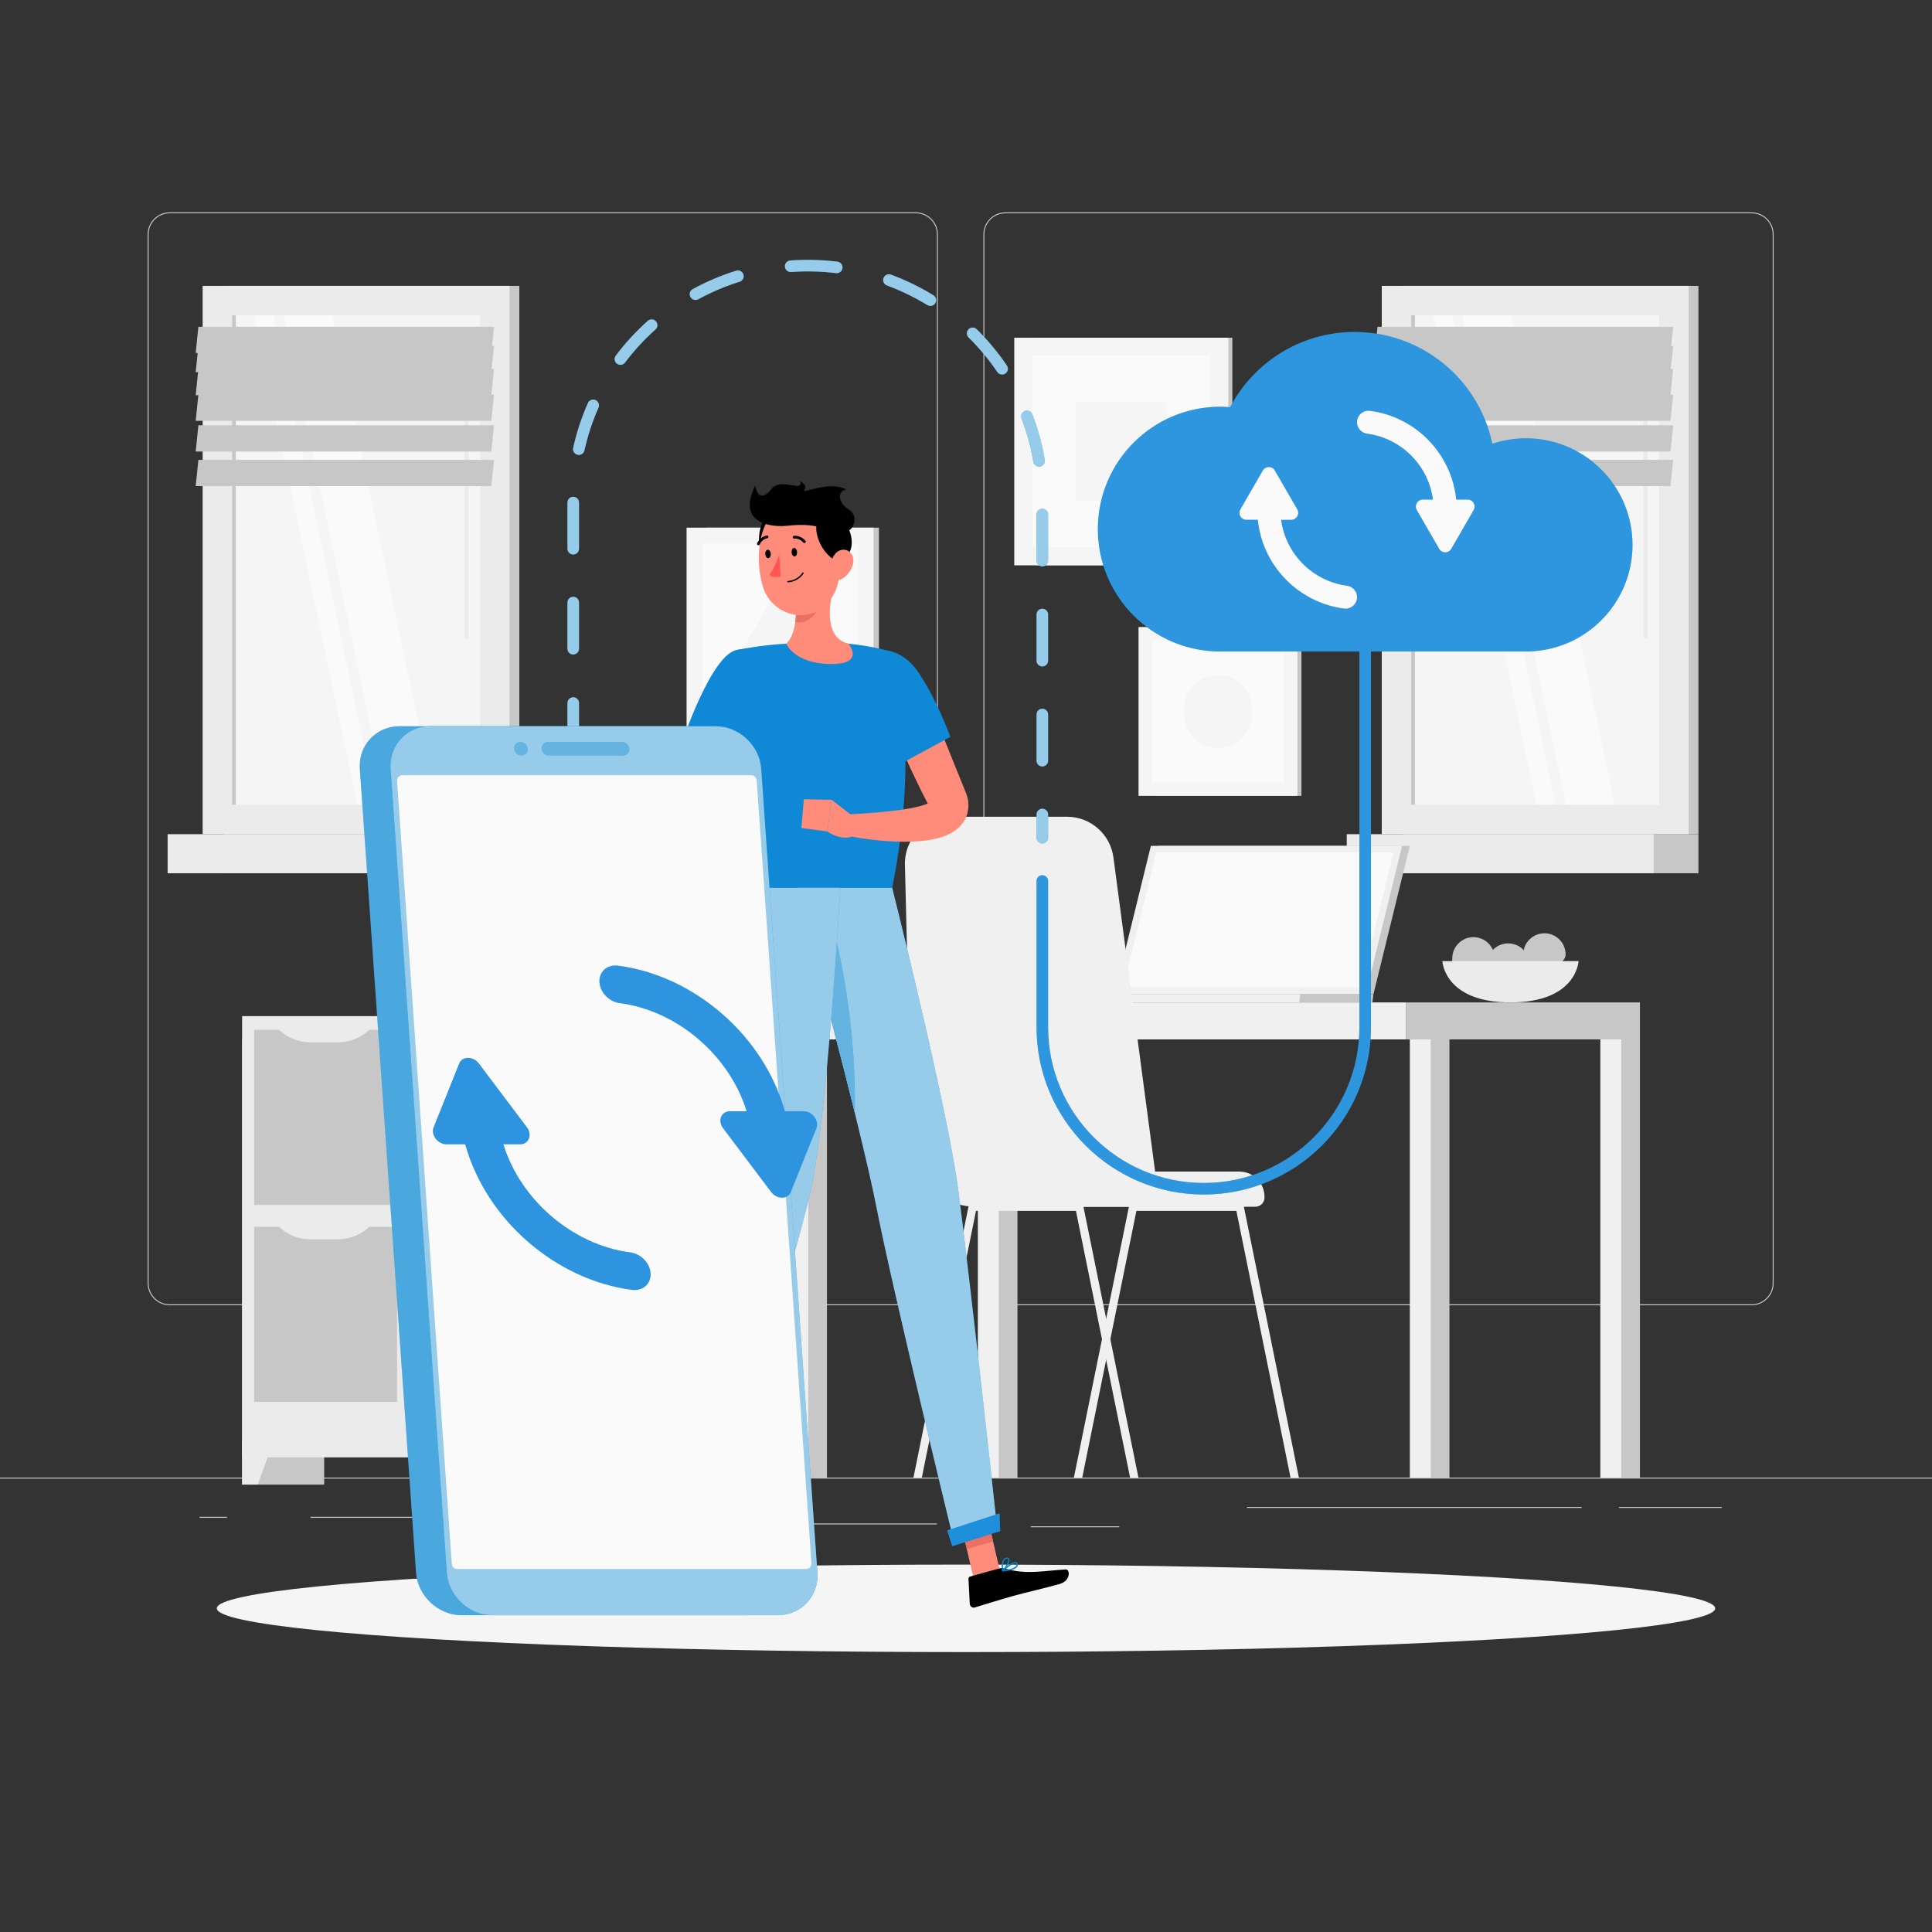 <svg xmlns="http://www.w3.org/2000/svg" xmlns:xlink="http://www.w3.org/1999/xlink" version="1.1" x="0px" y="0px" viewBox="0 0 500 500" style="enable-background:new 0 0 500 500;" xml:space="preserve">
<rect x="0" y="0" width="500" height="500" fill="#333333" stroke="none"/>
<g id="Background_Complete">
	<g>
		<g>
			<g>
				<g>
					<rect y="382.398" style="fill:#c7c7c7;" width="500" height="0.25"/>
					<rect x="419.015" y="390" style="fill:#c7c7c7;" width="26.571" height="0.25"/>
					<rect x="266.765" y="395" style="fill:#c7c7c7;" width="22.902" height="0.25"/>
					<rect x="197.09" y="394.264" style="fill:#c7c7c7;" width="45.381" height="0.25"/>
					<rect x="151.325" y="394.264" style="fill:#c7c7c7;" width="30.806" height="0.25"/>
					<rect x="80.343" y="392.555" style="fill:#c7c7c7;" width="48.657" height="0.25"/>
					<rect x="322.704" y="390" style="fill:#c7c7c7;" width="86.629" height="0.25"/>
					<rect x="51.646" y="392.555" style="fill:#c7c7c7;" width="7.086" height="0.25"/>
					<path style="fill:#c7c7c7;" d="M237.014,337.8H43.915c-3.147,0-5.708-2.561-5.708-5.708V60.66c0-3.147,2.561-5.708,5.708-5.708       h193.099c3.146,0,5.707,2.561,5.707,5.708v271.432C242.721,335.239,240.16,337.8,237.014,337.8z M43.915,55.203       c-3.01,0-5.458,2.448-5.458,5.458v271.432c0,3.01,2.448,5.458,5.458,5.458h193.099c3.009,0,5.457-2.448,5.457-5.458V60.66       c0-3.009-2.448-5.458-5.457-5.458H43.915z"/>
					<path style="fill:#c7c7c7;" d="M453.31,337.8H260.212c-3.146,0-5.707-2.561-5.707-5.708V60.66c0-3.147,2.561-5.708,5.707-5.708       H453.31c3.148,0,5.708,2.561,5.708,5.708v271.432C459.019,335.239,456.458,337.8,453.31,337.8z M260.212,55.203       c-3.009,0-5.457,2.448-5.457,5.458v271.432c0,3.01,2.448,5.458,5.457,5.458H453.31c3.01,0,5.458-2.448,5.458-5.458V60.66       c0-3.009-2.448-5.458-5.458-5.458H260.212z"/>
				</g>
			</g>
		</g>
		<g>
			<g>
				
					<rect x="62.657" y="268.935" transform="matrix(-1 -1.224647e-16 1.224647e-16 -1 146.554 653.147)" style="fill:#c7c7c7;" width="21.239" height="115.276"/>
				<polygon style="fill:#ebebeb;" points="66.691,384.212 62.657,384.212 62.657,372.737 70.921,372.737     "/>
				<rect x="142.038" y="262.973" style="fill:#c7c7c7;" width="21.24" height="121.239"/>
				
					<rect x="62.657" y="262.973" transform="matrix(-1 -1.224647e-16 1.224647e-16 -1 208.216 640.143)" style="fill:#ebebeb;" width="82.902" height="114.198"/>
				
					<rect x="61.611" y="321.682" transform="matrix(6.123234e-17 -1 1 6.123234e-17 -255.896 424.436)" style="fill:#c7c7c7;" width="45.318" height="36.967"/>
				
					<rect x="101.286" y="321.682" transform="matrix(6.123234e-17 -1 1 6.123234e-17 -216.221 464.111)" style="fill:#c7c7c7;" width="45.318" height="36.967"/>
				<path style="fill:#ebebeb;" d="M120.289,320.717h7.314c3.177,0,6.214-1.306,8.399-3.612l0,0H111.89l0,0      C114.075,319.411,117.112,320.717,120.289,320.717z"/>
				<path style="fill:#ebebeb;" d="M80.24,320.717h7.314c3.177,0,6.214-1.306,8.399-3.612l0,0H71.841l0,0      C74.026,319.411,77.063,320.717,80.24,320.717z"/>
				
					<rect x="61.611" y="270.698" transform="matrix(6.123234e-17 -1 1 6.123234e-17 -204.912 373.452)" style="fill:#c7c7c7;" width="45.318" height="36.967"/>
				
					<rect x="101.286" y="270.698" transform="matrix(6.123234e-17 -1 1 6.123234e-17 -165.237 413.127)" style="fill:#c7c7c7;" width="45.318" height="36.967"/>
				<path style="fill:#ebebeb;" d="M120.289,269.733h7.314c3.177,0,6.214-1.306,8.399-3.612l0,0H111.89l0,0      C114.075,268.427,117.112,269.733,120.289,269.733z"/>
				<path style="fill:#ebebeb;" d="M80.24,269.733h7.314c3.177,0,6.214-1.306,8.399-3.612l0,0H71.841l0,0      C74.026,268.427,77.063,269.733,80.24,269.733z"/>
				<polygon style="fill:#ebebeb;" points="141.524,384.212 145.559,384.212 145.559,372.737 137.295,372.737     "/>
			</g>
			<g>
				
					<rect x="268.299" y="87.405" transform="matrix(-1 -1.224647e-16 1.224647e-16 -1 587.229 233.711)" style="fill:#c7c7c7;" width="50.63" height="58.901"/>
				
					<rect x="262.49" y="87.405" transform="matrix(-1 -1.224647e-16 1.224647e-16 -1 580.386 233.711)" style="fill:#f5f5f5;" width="55.406" height="58.901"/>
				
					<rect x="265.384" y="93.794" transform="matrix(-1.836970e-16 1 -1 -1.836970e-16 407.048 -173.338)" style="fill:#fafafa;" width="49.618" height="46.123"/>
				
					<rect x="277.411" y="104.973" transform="matrix(-1.836970e-16 1 -1 -1.836970e-16 407.048 -173.338)" style="fill:#f5f5f5;" width="25.564" height="23.764"/>
			</g>
			<g>
				
					<rect x="363.042" y="73.99" transform="matrix(-1 -1.224647e-16 1.224647e-16 -1 802.596 289.877)" style="fill:#c7c7c7;" width="76.512" height="141.897"/>
				
					<rect x="357.601" y="73.99" transform="matrix(-1 -1.224647e-16 1.224647e-16 -1 794.612 289.877)" style="fill:#ebebeb;" width="79.41" height="141.897"/>
				
					<rect x="363.042" y="215.887" transform="matrix(-1 -1.224647e-16 1.224647e-16 -1 802.596 441.885)" style="fill:#c7c7c7;" width="76.512" height="10.111"/>
				
					<rect x="348.536" y="215.887" transform="matrix(-1 -1.224647e-16 1.224647e-16 -1 776.483 441.885)" style="fill:#ebebeb;" width="79.41" height="10.111"/>
				
					<rect x="333.975" y="112.851" transform="matrix(-1.836970e-16 1 -1 -1.836970e-16 542.245 -252.367)" style="fill:#f5f5f5;" width="126.662" height="64.175"/>
				<polygon style="fill:#fafafa;" points="417.892,208.27 391.165,81.608 378.548,81.608 405.276,208.27     "/>
				<path style="fill:#ebebeb;" d="M425.867,165.296c-0.301,0-0.544-0.244-0.544-0.544V86.564c0-0.3,0.243-0.544,0.544-0.544      s0.544,0.244,0.544,0.544v78.188C426.411,165.053,426.168,165.296,425.867,165.296z"/>
				<polygon style="fill:#fafafa;" points="402.565,208.27 375.838,81.608 370.919,81.608 397.646,208.27     "/>
				
					<rect x="302.371" y="144.455" transform="matrix(-1.836970e-16 1 -1 -1.836970e-16 510.641 -220.763)" style="fill:#c7c7c7;" width="126.662" height="0.967"/>
				<polygon style="fill:#c7c7c7;" points="355.799,91.353 432.311,91.353 433.012,84.569 356.5,84.569     "/>
				<polygon style="fill:#c7c7c7;" points="355.799,96.319 432.311,96.319 433.012,89.535 356.5,89.535     "/>
				<polygon style="fill:#c7c7c7;" points="355.799,102.279 432.311,102.279 433.012,95.494 356.5,95.494     "/>
				<polygon style="fill:#c7c7c7;" points="355.799,108.91 432.311,108.91 433.012,102.125 356.5,102.125     "/>
				<polygon style="fill:#c7c7c7;" points="355.799,116.855 432.311,116.855 433.012,110.071 356.5,110.071     "/>
				<polygon style="fill:#c7c7c7;" points="355.799,125.794 432.311,125.794 433.012,119.009 356.5,119.009     "/>
			</g>
			<g>
				<g>
					<g>
						<g>
							<path style="fill:#c7c7c7;" d="M394.216,247.014c0,3.027-2.107,5.137,0.92,5.137c3.027,0,10.041-2.11,10.041-5.137         s-2.454-5.481-5.481-5.481C396.67,241.533,394.216,243.987,394.216,247.014z"/>
							<path style="fill:#c7c7c7;" d="M384.834,249.626c0,3.027-2.107,5.137,0.92,5.137c3.027,0,10.041-2.11,10.041-5.137         c0-3.027-2.454-5.481-5.481-5.481C387.288,244.145,384.834,246.599,384.834,249.626z"/>
							<path style="fill:#c7c7c7;" d="M375.847,248.016c0,3.027-2.107,5.137,0.92,5.137c3.027,0,10.041-2.11,10.041-5.137         c0-3.027-2.454-5.481-5.481-5.481C378.3,242.536,375.847,244.989,375.847,248.016z"/>
							<path style="fill:#ebebeb;" d="M408.537,248.732c0,0-0.448,10.693-17.628,10.693c-17.18,0-17.628-10.693-17.628-10.693         H408.537z"/>
						</g>
					</g>
				</g>
				<g>
					
						<rect x="206.225" y="259.427" transform="matrix(-1 -1.224647e-16 1.224647e-16 -1 420.241 641.824)" style="fill:#c7c7c7;" width="7.791" height="122.97"/>
					
						<rect x="203.766" y="259.427" transform="matrix(-1 -1.224647e-16 1.224647e-16 -1 412.944 641.824)" style="fill:#f0f0f0;" width="5.411" height="122.97"/>
					<rect x="202.091" y="259.427" style="fill:#f0f0f0;" width="161.745" height="9.573"/>
					
						<rect x="367.324" y="269" transform="matrix(-1 -1.224647e-16 1.224647e-16 -1 742.439 651.397)" style="fill:#c7c7c7;" width="7.791" height="113.397"/>
					
						<rect x="364.865" y="269" transform="matrix(-1 -1.224647e-16 1.224647e-16 -1 735.142 651.397)" style="fill:#f0f0f0;" width="5.411" height="113.397"/>
					
						<rect x="416.627" y="269" transform="matrix(-1 -1.224647e-16 1.224647e-16 -1 841.045 651.397)" style="fill:#c7c7c7;" width="7.791" height="113.397"/>
					
						<rect x="414.169" y="269" transform="matrix(-1 -1.224647e-16 1.224647e-16 -1 833.748 651.397)" style="fill:#f0f0f0;" width="5.411" height="113.397"/>
					
						<rect x="255.528" y="269" transform="matrix(-1 -1.224647e-16 1.224647e-16 -1 518.848 651.397)" style="fill:#c7c7c7;" width="7.791" height="113.397"/>
					
						<rect x="253.07" y="269" transform="matrix(-1 -1.224647e-16 1.224647e-16 -1 511.55 651.397)" style="fill:#f0f0f0;" width="5.411" height="113.397"/>
					
						<rect x="363.836" y="259.427" transform="matrix(-1 -1.224647e-16 1.224647e-16 -1 788.254 528.427)" style="fill:#c7c7c7;" width="60.582" height="9.573"/>
				</g>
				<g>
					<polygon style="fill:#c7c7c7;" points="364.865,218.908 299.847,218.908 290.424,257.303 355.442,257.303      "/>
					<polygon style="fill:#c7c7c7;" points="355.442,257.303 355.179,259.425 290.158,259.425 290.42,257.303      "/>
					<polygon style="fill:#f0f0f0;" points="362.864,218.908 297.846,218.908 288.422,257.303 353.441,257.303      "/>
					<polygon style="fill:#fafafa;" points="352.066,255.549 360.628,220.663 299.221,220.663 290.658,255.549      "/>
					<polygon style="fill:#f0f0f0;" points="336.5,257.303 336.237,259.425 264.638,259.425 264.901,257.303      "/>
				</g>
				<path style="fill:#c7c7c7;" d="M210.892,243.784c0.19,0,0.371,0.034,0.555,0.056v-1.257c0-0.874,0.709-1.583,1.583-1.583h12.333      c0.874,0,1.583,0.709,1.583,1.583v16.842h-15.5v-2.838c-0.184,0.022-0.365,0.056-0.555,0.056c-2.573,0-4.667-2.094-4.667-4.667      v-3.525C206.225,245.878,208.319,243.784,210.892,243.784z M208.225,251.977c0,1.471,1.196,2.667,2.667,2.667      c0.191,0,0.376-0.022,0.555-0.06v-8.739c-0.179-0.038-0.365-0.06-0.555-0.06c-1.471,0-2.667,1.196-2.667,2.667V251.977z"/>
				<g>
					<path style="fill:#f0f0f0;" d="M277.924,382.398h2.165l6.183-30.477l1.087-5.339l6.746-33.213h25.866l14.015,69.029h2.165       l-14.281-70.303c-0.102-0.493-0.532-0.844-1.04-0.844h-27.593c-0.5,0-0.938,0.352-1.032,0.844l-5.925,29.172l-1.087,5.331       L277.924,382.398z"/>
					<path style="fill:#f0f0f0;" d="M236.402,382.398h2.165l14.023-69.029h25.858l6.746,33.229l1.079,5.323l6.191,30.477h2.165       l-7.27-35.816l-1.079-5.315l-5.925-29.172c-0.102-0.493-0.539-0.844-1.04-0.844h-27.593c-0.508,0-0.938,0.352-1.04,0.844       L236.402,382.398z"/>
					<path style="fill:#f0f0f0;" d="M300.154,312.308h-47.523c-9.073,0-16.479-7.257-16.664-16.328l-1.772-72.225       c-0.138-6.8,5.336-12.387,12.138-12.387h29.791c6.173,0,11.363,4.632,12.062,10.765L300.154,312.308z"/>
					<path style="fill:#f0f0f0;" d="M320.742,303.202h-46.507v9.106h50.642c1.311,0,2.374-1.063,2.374-2.374v-0.223       C327.251,306.116,324.337,303.202,320.742,303.202z"/>
				</g>
			</g>
			<g>
				
					<rect x="57.887" y="73.99" transform="matrix(-1 -1.224647e-16 1.224647e-16 -1 192.285 289.877)" style="fill:#c7c7c7;" width="76.512" height="141.897"/>
				
					<rect x="52.446" y="73.99" transform="matrix(-1 -1.224647e-16 1.224647e-16 -1 184.302 289.877)" style="fill:#ebebeb;" width="79.41" height="141.897"/>
				
					<rect x="57.887" y="215.887" transform="matrix(-1 -1.224647e-16 1.224647e-16 -1 192.285 441.885)" style="fill:#c7c7c7;" width="76.512" height="10.111"/>
				
					<rect x="43.381" y="215.887" transform="matrix(-1 -1.224647e-16 1.224647e-16 -1 166.173 441.885)" style="fill:#ebebeb;" width="79.41" height="10.111"/>
				
					<rect x="28.82" y="112.851" transform="matrix(-1.836970e-16 1 -1 -1.836970e-16 237.09 52.788)" style="fill:#f5f5f5;" width="126.662" height="64.175"/>
				<polygon style="fill:#fafafa;" points="112.737,208.27 86.01,81.608 73.393,81.608 100.12,208.27     "/>
				<path style="fill:#ebebeb;" d="M120.712,165.296c-0.3,0-0.544-0.244-0.544-0.544V86.564c0-0.3,0.244-0.544,0.544-0.544      s0.544,0.244,0.544,0.544v78.188C121.256,165.053,121.012,165.296,120.712,165.296z"/>
				<polygon style="fill:#fafafa;" points="97.41,208.27 70.683,81.608 65.764,81.608 92.491,208.27     "/>
				
					<rect x="-2.784" y="144.455" transform="matrix(-1.836970e-16 1 -1 -1.836970e-16 205.486 84.392)" style="fill:#c7c7c7;" width="126.662" height="0.967"/>
				<polygon style="fill:#c7c7c7;" points="50.644,91.353 127.156,91.353 127.857,84.569 51.345,84.569     "/>
				<polygon style="fill:#c7c7c7;" points="50.644,96.319 127.156,96.319 127.857,89.535 51.345,89.535     "/>
				<polygon style="fill:#c7c7c7;" points="50.644,102.279 127.156,102.279 127.857,95.494 51.345,95.494     "/>
				<polygon style="fill:#c7c7c7;" points="50.644,108.91 127.156,108.91 127.857,102.125 51.345,102.125     "/>
				<polygon style="fill:#c7c7c7;" points="50.644,116.855 127.156,116.855 127.857,110.071 51.345,110.071     "/>
				<polygon style="fill:#c7c7c7;" points="50.644,125.794 127.156,125.794 127.857,119.009 51.345,119.009     "/>
			</g>
			<g>
				
					<rect x="298.965" y="162.275" transform="matrix(-1 -1.224647e-16 1.224647e-16 -1 635.778 368.246)" style="fill:#c7c7c7;" width="37.848" height="43.697"/>
				
					<rect x="294.655" y="162.275" transform="matrix(-1 -1.224647e-16 1.224647e-16 -1 630.413 368.246)" style="fill:#f5f5f5;" width="41.104" height="43.697"/>
				
					<rect x="296.802" y="167.014" transform="matrix(-1.836970e-16 1 -1 -1.836970e-16 499.33 -131.084)" style="fill:#fafafa;" width="36.81" height="34.217"/>
				<path style="fill:#f5f5f5;" d="M324.022,184.791v-1.336c0-4.868-3.947-8.815-8.815-8.815l0,0c-4.868,0-8.815,3.947-8.815,8.815      v1.336c0,4.868,3.947,8.815,8.815,8.815l0,0C320.075,193.606,324.022,189.659,324.022,184.791z"/>
			</g>
			<g>
				<g>
					
						<rect x="182.757" y="136.559" transform="matrix(-1 -1.224647e-16 1.224647e-16 -1 410.226 324.55)" style="fill:#c7c7c7;" width="44.711" height="51.431"/>
					
						<rect x="177.684" y="136.559" transform="matrix(-1 -1.224647e-16 1.224647e-16 -1 403.748 324.55)" style="fill:#f5f5f5;" width="48.379" height="51.431"/>
					
						<rect x="180.212" y="142.138" transform="matrix(-1.836970e-16 1 -1 -1.836970e-16 364.149 -39.599)" style="fill:#fafafa;" width="43.325" height="40.273"/>
					<polygon style="fill:#f5f5f5;" points="201.874,151.323 212.888,170.4 190.86,170.4      "/>
				</g>
			</g>
		</g>
	</g>
</g>
<g id="Background_Simple" style="display:none;">
	<g style="display:inline;">
		<path style="fill:#0084d1;" d="M134.37,148.128c-4.532,41.332-55.619,48.965-59.925,92.181    c-4.669,46.867,32.47,68.318,74.639,69.824c36.391,1.3,59.656-36.207,95.708-43.483c45.596-9.202,77.68,19.425,110.428-9.306    c82.34-72.238-34.317-176.011-105.165-196.894c-33.703-9.934-84.352-19.486-112.234,10.132    C110.269,99.852,138.145,113.705,134.37,148.128z"/>
		<path style="opacity:0.9;fill:#ffffff;" d="M134.37,148.128c-4.532,41.332-55.619,48.965-59.925,92.181    c-4.669,46.867,32.47,68.318,74.639,69.824c36.391,1.3,59.656-36.207,95.708-43.483c45.596-9.202,77.68,19.425,110.428-9.306    c82.34-72.238-34.317-176.011-105.165-196.894c-33.703-9.934-84.352-19.486-112.234,10.132    C110.269,99.852,138.145,113.705,134.37,148.128z"/>
	</g>
</g>
<g id="Shadow">
	<ellipse style="fill:#f5f5f5;" cx="250" cy="416.238" rx="193.889" ry="11.323"/>
</g>
<g id="Cloud">
	<g>
		<g>
			<path style="fill:#0084d1;" d="M315.797,105.261c0.863,0,1.715,0.044,2.56,0.112c6.098-11.567,18.234-19.457,32.219-19.457     c17.542,0,32.184,12.408,35.634,28.926c2.735-0.909,5.657-1.407,8.697-1.407c15.235,0,27.585,12.351,27.585,27.586     s-12.35,27.586-27.585,27.586h-79.111c-17.492,0-31.672-14.18-31.672-31.672C284.125,119.441,298.305,105.261,315.797,105.261z"/>
			<path style="opacity:0.3;" d="M315.797,105.261c0.863,0,1.715,0.044,2.56,0.112c6.098-11.567,18.234-19.457,32.219-19.457     c17.542,0,32.184,12.408,35.634,28.926c2.735-0.909,5.657-1.407,8.697-1.407c15.235,0,27.585,12.351,27.585,27.586     s-12.35,27.586-27.585,27.586h-79.111c-17.492,0-31.672-14.18-31.672-31.672C284.125,119.441,298.305,105.261,315.797,105.261z" fill="#99baff"/>
		</g>
		<g>
			<path style="fill:#fafafa;" d="M321.016,131.828l5.805-10.054c0.689-1.194,2.412-1.194,3.101,0l5.806,10.054     c0.689,1.194-0.172,2.686-1.551,2.686h-2.637c1.169,8.851,8.178,15.888,17.025,17.067c1.497,0.2,2.632,1.444,2.632,2.955l0,0     c0,1.82-1.614,3.188-3.418,2.948c-11.769-1.564-21.057-11.091-22.254-22.97h-2.959     C321.188,134.514,320.327,133.021,321.016,131.828z"/>
			<path style="fill:#fafafa;" d="M351.197,109.278L351.197,109.278c0-1.82,1.614-3.188,3.418-2.948     c11.768,1.564,21.055,11.091,22.253,22.97h2.96c1.378,0,2.24,1.492,1.551,2.686l-5.805,10.054c-0.689,1.194-2.412,1.194-3.101,0     l-5.806-10.054c-0.689-1.194,0.172-2.686,1.551-2.686h2.637c-1.169-8.851-8.178-15.888-17.024-17.067     C352.332,112.034,351.197,110.789,351.197,109.278z"/>
		</g>
	</g>
</g>
<g id="Character">
	<g>
		<polygon style="fill:#ff8b7b;" points="251.986,408.599 258.81,406.706 255.108,390.713 248.284,392.605   "/>
		<polygon style="fill:#ff8b7b;" points="170.431,408.376 177.426,409.482 180.518,393.513 173.436,393.513   "/>
		<path style="fill:#000000;" d="M178.051,408.751l-7.859-1.242c-0.286-0.045-0.565,0.114-0.671,0.384l-2.365,5.999    c-0.245,0.622,0.165,1.313,0.828,1.406c2.751,0.387,4.109,0.436,7.566,0.983c2.126,0.336,4.162,0.865,13.553,0.865    c2.907,0,3.361-2.939,2.144-3.206c-5.457-1.193-10.648-2.755-12.128-4.579C178.852,409.031,178.469,408.817,178.051,408.751z"/>
		<path style="fill:#000000;" d="M258.546,405.929l-7.453,2.066c-0.279,0.077-0.467,0.338-0.452,0.627l0.334,6.44    c0.035,0.668,0.677,1.131,1.318,0.942c2.676-0.791,6.517-2.026,9.896-2.963c3.951-1.095,7.423-1.826,12.057-3.111    c2.802-0.777,2.794-3.825,1.55-3.756c-5.663,0.312-10.057,1.396-15.459-0.17C259.751,405.835,259.135,405.765,258.546,405.929z"/>
		<g>
			<polygon style="fill:#ea7063;" points="255.108,390.718 257.017,398.961 250.19,400.854 248.281,392.611    "/>
			<polygon style="fill:#ea7063;" points="173.436,393.513 180.52,393.513 178.881,401.973 171.721,401.973    "/>
		</g>
		<g>
			<path style="fill:#0084d1;" d="M230.484,168.553c0,0,8.359,21.386,0.419,61.214c-11.413,0-32.326,0-37.88,0     c-0.261-5.815,3.393-34.18-2.216-61.579c0,0,6.493-1.303,12.68-1.601c4.84-0.233,11.848-0.388,16.103,0.001     C225.201,167.099,230.484,168.553,230.484,168.553z"/>
			<path style="opacity:0.1;" d="M230.484,168.553c0,0,8.359,21.386,0.419,61.214c-11.413,0-32.326,0-37.88,0     c-0.261-5.815,3.393-34.18-2.216-61.579c0,0,6.493-1.303,12.68-1.601c4.84-0.233,11.848-0.388,16.103,0.001     C225.201,167.099,230.484,168.553,230.484,168.553z" fill="#99baff"/>
		</g>
		<path style="fill:#ff8b7b;" d="M250.334,206.248c-0.156-0.611-0.414-1.247-0.582-1.64l-0.339-0.825l-0.674-1.66l-1.352-3.348    l-2.718-6.737c-1.816-4.496-3.699-8.988-5.65-13.423l-10.33,4.324c1.826,4.559,3.761,9.043,5.819,13.498    c1.019,2.232,2.073,4.448,3.154,6.664c0.538,1.11,1.079,2.218,1.65,3.323l0.793,1.541c-0.074,0.03-0.149,0.061-0.226,0.088    c-1.692,0.655-3.925,1.114-6.157,1.451c-4.508,0.654-9.354,1.011-14.07,1.248l-0.487,5.526c5.006,0.973,9.939,1.574,15.165,1.567    c2.623-0.035,5.267-0.149,8.259-0.881c0.751-0.194,1.535-0.44,2.372-0.794c0.836-0.363,1.735-0.815,2.702-1.599    c0.946-0.778,2.024-1.992,2.574-3.664C250.793,209.249,250.684,207.483,250.334,206.248z"/>
		<g>
			<path style="fill:#0084d1;" d="M222.075,173.399c-2.387,6.337,9.705,24.996,9.705,24.996l14.164-7.692     c0,0-3.302-9.307-8.185-16.58C232.746,166.655,224.694,166.445,222.075,173.399z"/>
			<path style="opacity:0.1;" d="M222.075,173.399c-2.387,6.337,9.705,24.996,9.705,24.996l14.164-7.692     c0,0-3.302-9.307-8.185-16.58C232.746,166.655,224.694,166.445,222.075,173.399z" fill="#99baff"/>
		</g>
		<polygon style="fill:#ff8b7b;" points="208.049,206.837 207.388,214.293 214.117,215.184 215.249,207.007   "/>
		<path style="fill:#ff8b7b;" d="M220.592,211.142l-5.344-4.135l-1.131,8.177c0,0,4.792,3.46,8.095,0.231L220.592,211.142z"/>
		<path style="fill:#ff8b7b;" d="M205.084,148.455c1.016,5.181,2.029,14.674-1.596,18.131c0,0,2.082,5.256,11.709,5.256    c8.798,0,4.393-5.255,4.393-5.255c-5.778-1.38-5.348-8.695-3.975-14.053L205.084,148.455z"/>
		<path style="fill:#ea7063;" d="M205.985,155.679v-0.009l3.476-2.525c0.188,0.537,3.148,2.523,2.699,3.589    c-1.507,3.572-4.313,4.848-6.335,4.212C206.051,159.279,206.079,157.469,205.985,155.679z"/>
		<path style="fill:#000000;" d="M204.62,137.583l-5.943-4.036c-2.797,2.389-3.288,8.821,0.271,12.863    C206.067,145.112,204.62,137.583,204.62,137.583z"/>
		<path style="fill:#ff8b7b;" d="M217.377,140.043c0.039,7.431,0.439,11.779-3.046,15.827c-5.242,6.089-14.604,3.308-16.862-3.962    c-2.033-6.544-1.754-17.598,5.294-21.026C209.707,127.505,217.338,132.612,217.377,140.043z"/>
		<path style="fill:#000000;" d="M218.802,135.352l-7.093-1.146c-1.525,3.348,0.749,9.384,5.683,11.542    C223.295,141.564,218.802,135.352,218.802,135.352z"/>
		<path style="fill:#000000;" d="M203.686,136.071c-3.05,0.332-13.421,0.054-8.19-10.486c-0.01,1.278,1.192,4.735,4.167,0.969    c2.495-3.158,8.06,1.088,7.5-1.978c0,0,1.953,1.052,1.001,2.247c-0.953,1.195,6.57-2.59,10.831-0.118    c-2.17,0.217-2.405,3.217,0.75,5.235c3.006,1.922,0.835,6.864-2.973,5.935C212.966,136.945,211.293,135.244,203.686,136.071z"/>
		<path style="fill:#ff8b7b;" d="M220.788,145.829c-0.383,1.717-1.506,3.107-2.718,3.874c-1.823,1.155-3.306-0.338-3.28-2.394    c0.024-1.85,1.002-4.68,3.061-5.005C219.882,141.985,221.226,143.866,220.788,145.829z"/>
		<g>
			<path style="fill:#0084d1;" d="M230.904,229.766c0,0,14.136,56.332,17.024,77.749c3.003,22.277,10.17,88.309,10.17,88.309     l-11.124,3.546c0,0-15.814-64.859-20.065-86.514c-4.634-23.608-20.904-83.089-20.904-83.089H230.904z"/>
			<path style="opacity:0.6;fill:#fafafa;" d="M230.904,229.766c0,0,14.136,56.332,17.024,77.749     c3.003,22.277,10.17,88.309,10.17,88.309l-11.124,3.546c0,0-15.814-64.859-20.065-86.514     c-4.634-23.608-20.904-83.089-20.904-83.089H230.904z"/>
		</g>
		<g>
			<polygon style="fill:#0084d1;" points="246.441,400.155 258.857,396.256 258.687,391.65 245.131,396.073    "/>
			<polygon style="opacity:0.2;" points="246.441,400.155 258.857,396.256 258.687,391.65 245.131,396.073    " fill="#99baff"/>
		</g>
		<g>
			<path style="fill:#0084d1;" d="M213.899,233.93l-3.297,12.897c3.062,11.522,7.16,27.142,10.617,41.189     C221.756,257.596,213.899,233.93,213.899,233.93z"/>
			<path style="opacity:0.4;fill:#fafafa;" d="M213.899,233.93l-3.297,12.897c3.062,11.522,7.16,27.142,10.617,41.189     C221.756,257.596,213.899,233.93,213.899,233.93z"/>
		</g>
		<g>
			<path style="fill:#0084d1;" d="M217.466,229.766c0,0-3.214,57.891-7.627,78.168c-4.832,22.204-27.859,92.4-27.859,92.4H169.01     c0,0,16.826-68.403,19.583-90.387c2.993-23.86,4.431-80.181,4.431-80.181H217.466z"/>
			<path style="opacity:0.6;fill:#fafafa;" d="M217.466,229.766c0,0-3.214,57.891-7.627,78.168     c-4.832,22.204-27.859,92.4-27.859,92.4H169.01c0,0,16.826-68.403,19.583-90.387c2.993-23.86,4.431-80.181,4.431-80.181H217.466z     "/>
		</g>
		<g>
			<polygon style="fill:#0084d1;" points="168.062,400.53 182.928,400.53 184.287,396.544 168.062,396.544    "/>
			<polygon style="opacity:0.2;" points="168.062,400.53 182.928,400.53 184.287,396.544 168.062,396.544    " fill="#99baff"/>
		</g>
		<g>
			<path style="fill:#0084d1;" d="M174.237,392.67c-0.007,0-0.013-0.001-0.02-0.002c-0.066-0.01-0.111-0.073-0.1-0.139     c0.109-0.656,15.759-62.04,18.236-81.788c2.688-21.434,3.529-72.727,3.586-73.204c0.008-0.066,0.068-0.109,0.134-0.106     c0.067,0.008,0.114,0.068,0.106,0.134c-0.057,0.478-0.898,51.771-3.586,73.206c-2.477,19.751-18.128,81.141-18.237,81.797     C174.347,392.629,174.295,392.67,174.237,392.67z"/>
			<path style="opacity:0.4;fill:#fafafa;" d="M174.237,392.67c-0.007,0-0.013-0.001-0.02-0.002c-0.066-0.01-0.111-0.073-0.1-0.139     c0.109-0.656,15.759-62.04,18.236-81.788c2.688-21.434,3.529-72.727,3.586-73.204c0.008-0.066,0.068-0.109,0.134-0.106     c0.067,0.008,0.114,0.068,0.106,0.134c-0.057,0.478-0.898,51.771-3.586,73.206c-2.477,19.751-18.128,81.141-18.237,81.797     C174.347,392.629,174.295,392.67,174.237,392.67z"/>
		</g>
		<path style="fill:#000000;" d="M206.288,142.86c0.04,0.603-0.247,1.112-0.641,1.139c-0.394,0.026-0.746-0.441-0.786-1.044    c-0.04-0.603,0.246-1.112,0.64-1.139C205.896,141.79,206.248,142.257,206.288,142.86z"/>
		<path style="fill:#000000;" d="M199.477,143.314c0.04,0.603-0.247,1.112-0.641,1.139c-0.394,0.026-0.746-0.441-0.786-1.044    c-0.04-0.603,0.247-1.112,0.641-1.139C199.085,142.244,199.436,142.711,199.477,143.314z"/>
		<path style="fill:#ff5652;" d="M201.662,143.469c0,0-1.139,3.568-2.536,5.346c1.133,0.924,2.915,0.348,2.915,0.348    L201.662,143.469z"/>
		<path style="fill:#000000;" d="M203.909,150.71c-0.097,0.006-0.182-0.068-0.189-0.165c-0.007-0.097,0.068-0.182,0.165-0.189    c2.645-0.176,3.757-2.106,3.768-2.126c0.049-0.085,0.158-0.116,0.241-0.067c0.085,0.048,0.116,0.155,0.068,0.241    C207.914,148.49,206.744,150.521,203.909,150.71z"/>
		<path style="fill:#000000;" d="M208.195,140.526c-0.107,0.007-0.216-0.034-0.291-0.122c-1.037-1.195-2.333-1.033-2.346-1.03    c-0.181,0.032-0.373-0.108-0.4-0.303c-0.027-0.194,0.109-0.373,0.303-0.4c0.069-0.01,1.692-0.215,2.978,1.269    c0.129,0.148,0.112,0.372-0.035,0.5C208.343,140.493,208.269,140.521,208.195,140.526z"/>
		<path style="fill:#000000;" d="M196.257,141.103c-0.052,0-0.105-0.011-0.155-0.036c-0.176-0.085-0.25-0.296-0.165-0.473    c0.852-1.767,2.473-1.996,2.542-2.005c0.188-0.032,0.372,0.111,0.397,0.306c0.025,0.194-0.111,0.371-0.304,0.397l0,0    c-0.054,0.007-1.316,0.199-1.996,1.61C196.514,141.029,196.388,141.103,196.257,141.103z"/>
		<path style="fill:#ff8b7b;" d="M194.556,179.878c-1.912,5.335-3.893,10.685-5.89,15.994c-1.97,5.293-4.037,10.666-5.762,15.79    c-1.56,4.913-2.705,10.532-3.845,16.037c-1.144,5.534-2.273,11.138-3.472,16.703l-5.521-0.538    c-0.042-5.805,0.155-11.555,0.594-17.34c0.243-2.888,0.479-5.785,0.875-8.702c0.376-2.904,0.823-5.899,1.589-8.937    c0.739-2.951,1.556-5.72,2.416-8.497c0.849-2.768,1.744-5.509,2.661-8.237c1.837-5.458,3.779-10.843,5.872-16.212L194.556,179.878    z"/>
		<g>
			<path style="fill:#0084d1;" d="M190.808,168.187c-6.701,0.975-14.375,24.193-14.375,24.193l14.073,7.949     c0,0,6.198-11.043,9.255-19.244C202.964,172.494,197.995,167.142,190.808,168.187z"/>
			<path style="opacity:0.1;" d="M190.808,168.187c-6.701,0.975-14.375,24.193-14.375,24.193l14.073,7.949     c0,0,6.198-11.043,9.255-19.244C202.964,172.494,197.995,167.142,190.808,168.187z" fill="#99baff"/>
		</g>
		<path style="fill:#0084d1;" d="M180.171,410.337c0.533,0.084,1.045,0.072,1.403-0.143c0.285-0.171,0.446-0.448,0.481-0.822    c0.027-0.278-0.099-0.432-0.209-0.513c-0.703-0.517-3.186,0.51-3.467,0.629c-0.062,0.027-0.102,0.089-0.102,0.156    c0.001,0.066,0.042,0.127,0.104,0.153C178.848,409.992,179.525,410.235,180.171,410.337z M181.439,409.055    c0.087,0.014,0.157,0.038,0.208,0.075c0.041,0.03,0.086,0.081,0.073,0.211c-0.025,0.267-0.129,0.452-0.32,0.566    c-0.433,0.262-1.353,0.16-2.503-0.267C179.76,409.308,180.904,408.97,181.439,409.055z"/>
		<path style="fill:#0084d1;" d="M178.419,409.808c0.027,0.004,0.055,0.002,0.082-0.007c0.786-0.279,2.428-1.59,2.403-2.394    c-0.004-0.145-0.07-0.406-0.459-0.517c-0.254-0.073-0.501-0.038-0.739,0.101c-0.918,0.535-1.404,2.528-1.424,2.613    c-0.015,0.06,0.005,0.123,0.051,0.163C178.357,409.789,178.387,409.803,178.419,409.808z M180.278,407.195    c0.025,0.004,0.049,0.01,0.074,0.017c0.211,0.06,0.214,0.163,0.216,0.205c0.015,0.475-1.06,1.492-1.866,1.925    c0.175-0.577,0.584-1.719,1.173-2.062C180.009,407.202,180.142,407.174,180.278,407.195z"/>
		<path style="fill:#0084d1;" d="M261.716,406.334c0.678-0.188,1.275-0.466,1.542-0.879c0.17-0.262,0.198-0.555,0.084-0.871    c-0.068-0.188-0.201-0.311-0.385-0.355c-0.957-0.236-3.314,1.918-3.581,2.165c-0.052,0.048-0.068,0.125-0.039,0.191    c0.029,0.065,0.095,0.106,0.166,0.101C260.113,406.64,260.964,406.543,261.716,406.334z M262.559,404.579    c0.126-0.035,0.234-0.044,0.318-0.024c0.074,0.019,0.12,0.062,0.15,0.145c0.077,0.214,0.06,0.402-0.051,0.574    c-0.316,0.489-1.422,0.863-2.998,1.031C260.797,405.594,261.913,404.758,262.559,404.579z"/>
		<path style="fill:#0084d1;" d="M259.535,406.679c0.023-0.006,0.043-0.018,0.063-0.032c0.721-0.598,1.944-2.526,1.605-3.264    c-0.079-0.173-0.271-0.363-0.727-0.284c-0.335,0.049-0.615,0.234-0.82,0.525c-0.67,0.954-0.345,2.842-0.331,2.923    c0.011,0.058,0.052,0.107,0.108,0.128C259.466,406.688,259.501,406.689,259.535,406.679z M260.433,403.451    c0.032-0.009,0.065-0.015,0.099-0.022c0.299-0.05,0.349,0.058,0.366,0.094c0.203,0.443-0.584,1.909-1.285,2.647    c-0.062-0.561-0.123-1.728,0.317-2.353C260.062,403.628,260.227,403.508,260.433,403.451z"/>
		<path style="fill:#ff8b7b;" d="M175.818,243.573l-1.357,5.453l-6.062-3.661c0,0,0.885-5.844,5.504-5.94L175.818,243.573z"/>
		<polygon style="fill:#ff8b7b;" points="169.781,251.601 165.275,248.965 168.399,245.365 174.461,249.025   "/>
	</g>
</g>
<g id="Line">
	<g>
		<g>
			<g>
				<path style="fill:#0084d1;" d="M269.754,218.292c-0.828,0-1.5-0.671-1.5-1.5v-5.996c0-0.829,0.672-1.5,1.5-1.5      c0.828,0,1.5,0.671,1.5,1.5v5.996C271.254,217.621,270.582,218.292,269.754,218.292z"/>
				<path style="fill:#0084d1;" d="M269.754,198.362c-0.828,0-1.5-0.671-1.5-1.5v-11.945c0-0.829,0.672-1.5,1.5-1.5      c0.828,0,1.5,0.671,1.5,1.5v11.945C271.254,197.69,270.582,198.362,269.754,198.362z M269.754,172.481      c-0.828,0-1.5-0.671-1.5-1.5v-11.945c0-0.829,0.672-1.5,1.5-1.5c0.828,0,1.5,0.671,1.5,1.5v11.945      C271.254,171.81,270.582,172.481,269.754,172.481z M148.354,169.388c-0.829,0-1.5-0.671-1.5-1.5v-11.945      c0-0.829,0.671-1.5,1.5-1.5c0.829,0,1.5,0.671,1.5,1.5v11.945C149.854,168.716,149.183,169.388,148.354,169.388z M269.754,146.6      c-0.828,0-1.5-0.671-1.5-1.5v-11.945c0-0.829,0.672-1.5,1.5-1.5c0.828,0,1.5,0.671,1.5,1.5V145.1      C271.254,145.929,270.582,146.6,269.754,146.6z M148.354,143.507c-0.829,0-1.5-0.671-1.5-1.5v-11.945c0-0.829,0.671-1.5,1.5-1.5      c0.829,0,1.5,0.671,1.5,1.5v11.945C149.854,142.835,149.183,143.507,148.354,143.507z M268.903,120.771      c-0.719,0-1.353-0.518-1.478-1.251c-0.645-3.824-1.674-7.598-3.058-11.216c-0.296-0.774,0.092-1.641,0.866-1.937      c0.769-0.295,1.641,0.09,1.937,0.865c1.453,3.803,2.535,7.77,3.214,11.789c0.138,0.816-0.413,1.591-1.229,1.728      C269.07,120.764,268.986,120.771,268.903,120.771z M149.797,117.736c-0.108,0-0.217-0.012-0.326-0.036      c-0.809-0.179-1.319-0.98-1.14-1.789c0.882-3.976,2.166-7.881,3.814-11.608c0.335-0.758,1.22-1.102,1.979-0.765      c0.757,0.335,1.1,1.221,0.765,1.979c-1.569,3.546-2.79,7.262-3.629,11.044C151.104,117.26,150.485,117.736,149.797,117.736z       M259.343,96.939c-0.48,0-0.953-0.23-1.243-0.659c-2.172-3.207-4.674-6.216-7.435-8.945c-0.589-0.583-0.595-1.532-0.012-2.122      c0.583-0.588,1.531-0.595,2.122-0.012c2.899,2.867,5.527,6.028,7.81,9.396c0.464,0.686,0.285,1.619-0.4,2.083      C259.926,96.855,259.633,96.939,259.343,96.939z M160.56,94.429c-0.314,0-0.632-0.099-0.902-0.302      c-0.661-0.499-0.793-1.439-0.294-2.101c2.451-3.25,5.234-6.274,8.274-8.988c0.618-0.553,1.565-0.498,2.118,0.12      c0.552,0.618,0.499,1.566-0.12,2.118c-2.894,2.584-5.543,5.463-7.876,8.558C161.464,94.223,161.015,94.429,160.56,94.429z       M240.782,79.188c-0.268,0-0.539-0.071-0.784-0.222c-3.308-2.032-6.826-3.742-10.458-5.081      c-0.777-0.287-1.175-1.149-0.888-1.926c0.286-0.777,1.148-1.175,1.926-0.888c3.817,1.408,7.515,3.204,10.99,5.34      c0.706,0.434,0.927,1.357,0.493,2.063C241.778,78.934,241.286,79.188,240.782,79.188z M179.998,77.639      c-0.531,0-1.046-0.283-1.318-0.781c-0.397-0.727-0.13-1.639,0.597-2.036c3.58-1.955,7.365-3.561,11.25-4.771      c0.791-0.247,1.632,0.195,1.878,0.986c0.247,0.791-0.195,1.632-0.986,1.878c-3.696,1.152-7.297,2.679-10.704,4.54      C180.487,77.579,180.24,77.639,179.998,77.639z M216.551,70.703c-0.061,0-0.123-0.003-0.185-0.011      c-3.823-0.47-7.764-0.569-11.627-0.292c-0.828,0.055-1.544-0.562-1.604-1.389c-0.06-0.826,0.562-1.544,1.389-1.603      c4.056-0.292,8.192-0.188,12.208,0.307c0.822,0.101,1.407,0.85,1.306,1.672C217.944,70.146,217.298,70.703,216.551,70.703z"/>
				<path style="fill:#0084d1;" d="M148.354,189.445c-0.829,0-1.5-0.671-1.5-1.5v-6c0-0.829,0.671-1.5,1.5-1.5      c0.829,0,1.5,0.671,1.5,1.5v6C149.854,188.773,149.183,189.445,148.354,189.445z"/>
			</g>
			<g style="opacity:0.6;">
				<path style="fill:#fafafa;" d="M269.754,218.292c-0.828,0-1.5-0.671-1.5-1.5v-5.996c0-0.829,0.672-1.5,1.5-1.5      c0.828,0,1.5,0.671,1.5,1.5v5.996C271.254,217.621,270.582,218.292,269.754,218.292z"/>
				<path style="fill:#fafafa;" d="M269.754,198.362c-0.828,0-1.5-0.671-1.5-1.5v-11.945c0-0.829,0.672-1.5,1.5-1.5      c0.828,0,1.5,0.671,1.5,1.5v11.945C271.254,197.69,270.582,198.362,269.754,198.362z M269.754,172.481      c-0.828,0-1.5-0.671-1.5-1.5v-11.945c0-0.829,0.672-1.5,1.5-1.5c0.828,0,1.5,0.671,1.5,1.5v11.945      C271.254,171.81,270.582,172.481,269.754,172.481z M148.354,169.388c-0.829,0-1.5-0.671-1.5-1.5v-11.945      c0-0.829,0.671-1.5,1.5-1.5c0.829,0,1.5,0.671,1.5,1.5v11.945C149.854,168.716,149.183,169.388,148.354,169.388z M269.754,146.6      c-0.828,0-1.5-0.671-1.5-1.5v-11.945c0-0.829,0.672-1.5,1.5-1.5c0.828,0,1.5,0.671,1.5,1.5V145.1      C271.254,145.929,270.582,146.6,269.754,146.6z M148.354,143.507c-0.829,0-1.5-0.671-1.5-1.5v-11.945c0-0.829,0.671-1.5,1.5-1.5      c0.829,0,1.5,0.671,1.5,1.5v11.945C149.854,142.835,149.183,143.507,148.354,143.507z M268.903,120.771      c-0.719,0-1.353-0.518-1.478-1.251c-0.645-3.824-1.674-7.598-3.058-11.216c-0.296-0.774,0.092-1.641,0.866-1.937      c0.769-0.295,1.641,0.09,1.937,0.865c1.453,3.803,2.535,7.77,3.214,11.789c0.138,0.816-0.413,1.591-1.229,1.728      C269.07,120.764,268.986,120.771,268.903,120.771z M149.797,117.736c-0.108,0-0.217-0.012-0.326-0.036      c-0.809-0.179-1.319-0.98-1.14-1.789c0.882-3.976,2.166-7.881,3.814-11.608c0.335-0.758,1.22-1.102,1.979-0.765      c0.757,0.335,1.1,1.221,0.765,1.979c-1.569,3.546-2.79,7.262-3.629,11.044C151.104,117.26,150.485,117.736,149.797,117.736z       M259.343,96.939c-0.48,0-0.953-0.23-1.243-0.659c-2.172-3.207-4.674-6.216-7.435-8.945c-0.589-0.583-0.595-1.532-0.012-2.122      c0.583-0.588,1.531-0.595,2.122-0.012c2.899,2.867,5.527,6.028,7.81,9.396c0.464,0.686,0.285,1.619-0.4,2.083      C259.926,96.855,259.633,96.939,259.343,96.939z M160.56,94.429c-0.314,0-0.632-0.099-0.902-0.302      c-0.661-0.499-0.793-1.439-0.294-2.101c2.451-3.25,5.234-6.274,8.274-8.988c0.618-0.553,1.565-0.498,2.118,0.12      c0.552,0.618,0.499,1.566-0.12,2.118c-2.894,2.584-5.543,5.463-7.876,8.558C161.464,94.223,161.015,94.429,160.56,94.429z       M240.782,79.188c-0.268,0-0.539-0.071-0.784-0.222c-3.308-2.032-6.826-3.742-10.458-5.081      c-0.777-0.287-1.175-1.149-0.888-1.926c0.286-0.777,1.148-1.175,1.926-0.888c3.817,1.408,7.515,3.204,10.99,5.34      c0.706,0.434,0.927,1.357,0.493,2.063C241.778,78.934,241.286,79.188,240.782,79.188z M179.998,77.639      c-0.531,0-1.046-0.283-1.318-0.781c-0.397-0.727-0.13-1.639,0.597-2.036c3.58-1.955,7.365-3.561,11.25-4.771      c0.791-0.247,1.632,0.195,1.878,0.986c0.247,0.791-0.195,1.632-0.986,1.878c-3.696,1.152-7.297,2.679-10.704,4.54      C180.487,77.579,180.24,77.639,179.998,77.639z M216.551,70.703c-0.061,0-0.123-0.003-0.185-0.011      c-3.823-0.47-7.764-0.569-11.627-0.292c-0.828,0.055-1.544-0.562-1.604-1.389c-0.06-0.826,0.562-1.544,1.389-1.603      c4.056-0.292,8.192-0.188,12.208,0.307c0.822,0.101,1.407,0.85,1.306,1.672C217.944,70.146,217.298,70.703,216.551,70.703z"/>
				<path style="fill:#fafafa;" d="M148.354,189.445c-0.829,0-1.5-0.671-1.5-1.5v-6c0-0.829,0.671-1.5,1.5-1.5      c0.829,0,1.5,0.671,1.5,1.5v6C149.854,188.773,149.183,189.445,148.354,189.445z"/>
			</g>
		</g>
		<g>
			<path style="fill:#0084d1;" d="M311.531,309.148c-23.863,0-43.277-19.414-43.277-43.277V228c0-0.829,0.672-1.5,1.5-1.5     c0.828,0,1.5,0.671,1.5,1.5v37.871c0,22.209,18.068,40.277,40.277,40.277c22.21,0,40.278-18.068,40.278-40.277V161.519     c0-0.829,0.672-1.5,1.5-1.5c0.828,0,1.5,0.671,1.5,1.5v104.352C354.81,289.734,335.395,309.148,311.531,309.148z"/>
			<path style="opacity:0.3;" d="M311.531,309.148c-23.863,0-43.277-19.414-43.277-43.277V228c0-0.829,0.672-1.5,1.5-1.5     c0.828,0,1.5,0.671,1.5,1.5v37.871c0,22.209,18.068,40.277,40.277,40.277c22.21,0,40.278-18.068,40.278-40.277V161.519     c0-0.829,0.672-1.5,1.5-1.5c0.828,0,1.5,0.671,1.5,1.5v104.352C354.81,289.734,335.395,309.148,311.531,309.148z" fill="#99baff"/>
		</g>
	</g>
</g>
<g id="Device">
	<g>
		<g>
			<path style="fill:#0084d1;" d="M119.476,418.016h73.843c6.068,0,10.685-4.965,10.261-11.032l-14.545-208.006     c-0.424-6.068-5.736-11.032-11.804-11.032h-73.843c-6.068,0-10.685,4.964-10.261,11.032l14.545,208.006     C108.097,413.051,113.409,418.016,119.476,418.016z"/>
			<path style="opacity:0.3;fill:#fafafa;" d="M119.476,418.016h73.843c6.068,0,10.685-4.965,10.261-11.032l-14.545-208.006     c-0.424-6.068-5.736-11.032-11.804-11.032h-73.843c-6.068,0-10.685,4.964-10.261,11.032l14.545,208.006     C108.097,413.051,113.409,418.016,119.476,418.016z"/>
		</g>
		<g>
			<path style="fill:#0084d1;" d="M127.444,418.016h73.843c6.068,0,10.685-4.965,10.261-11.032l-14.545-208.006     c-0.424-6.068-5.736-11.032-11.804-11.032h-73.843c-6.068,0-10.685,4.964-10.261,11.032l14.545,208.006     C116.065,413.051,121.376,418.016,127.444,418.016z"/>
			<path style="opacity:0.6;fill:#fafafa;" d="M127.444,418.016h73.843c6.068,0,10.685-4.965,10.261-11.032l-14.545-208.006     c-0.424-6.068-5.736-11.032-11.804-11.032h-73.843c-6.068,0-10.685,4.964-10.261,11.032l14.545,208.006     C116.065,413.051,121.376,418.016,127.444,418.016z"/>
		</g>
		<path style="fill:#fafafa;" d="M118.327,406.05h90.274c0.814,0,1.457-0.69,1.4-1.501L195.833,201.93    c-0.051-0.735-0.663-1.306-1.4-1.306h-90.275c-0.814,0-1.457,0.69-1.4,1.502l14.169,202.618    C116.978,405.479,117.59,406.05,118.327,406.05z"/>
		<g>
			<g>
				<path style="fill:#0084d1;" d="M112.229,291.733l6.613-16.489c0.785-1.958,3.611-1.958,5.086,0l12.429,16.489      c1.476,1.958,0.494,4.405-1.766,4.405h-4.325c4.477,14.517,18.008,26.058,32.858,27.992c2.514,0.327,4.735,2.369,5.172,4.847      l0,0c0.526,2.984-1.725,5.228-4.753,4.835c-19.754-2.565-37.742-18.19-43.141-37.673h-4.853      C113.288,296.138,111.444,293.691,112.229,291.733z"/>
				<path style="fill:#0084d1;" d="M155.208,254.751L155.208,254.751c-0.526-2.984,1.725-5.228,4.753-4.835      c19.753,2.565,37.74,18.191,43.138,37.673h4.854c2.261,0,4.105,2.447,3.32,4.405l-6.613,16.489      c-0.785,1.958-3.611,1.958-5.086,0l-12.429-16.489c-1.476-1.958-0.494-4.405,1.766-4.405h4.325      c-4.477-14.517-18.007-26.058-32.856-27.991C157.866,259.27,155.645,257.228,155.208,254.751z"/>
			</g>
			<g style="opacity:0.3;">
				<path d="M112.229,291.733l6.613-16.489c0.785-1.958,3.611-1.958,5.086,0l12.429,16.489c1.476,1.958,0.494,4.405-1.766,4.405      h-4.325c4.477,14.517,18.008,26.058,32.858,27.992c2.514,0.327,4.735,2.369,5.172,4.847l0,0      c0.526,2.984-1.725,5.228-4.753,4.835c-19.754-2.565-37.742-18.19-43.141-37.673h-4.853      C113.288,296.138,111.444,293.691,112.229,291.733z" fill="#99baff"/>
				<path d="M155.208,254.751L155.208,254.751c-0.526-2.984,1.725-5.228,4.753-4.835c19.753,2.565,37.74,18.191,43.138,37.673h4.854      c2.261,0,4.105,2.447,3.32,4.405l-6.613,16.489c-0.785,1.958-3.611,1.958-5.086,0l-12.429-16.489      c-1.476-1.958-0.494-4.405,1.766-4.405h4.325c-4.477-14.517-18.007-26.058-32.856-27.991      C157.866,259.27,155.645,257.228,155.208,254.751z" fill="#99baff"/>
			</g>
		</g>
		<g>
			<path style="fill:#0084d1;" d="M133.085,193.78c0.067,0.959,0.899,1.736,1.858,1.736c0.959,0,1.682-0.777,1.615-1.736     c-0.067-0.959-0.899-1.737-1.858-1.737C133.741,192.043,133.018,192.821,133.085,193.78z"/>
			<path style="opacity:0.4;fill:#fafafa;" d="M133.085,193.78c0.067,0.959,0.899,1.736,1.858,1.736     c0.959,0,1.682-0.777,1.615-1.736c-0.067-0.959-0.899-1.737-1.858-1.737C133.741,192.043,133.018,192.821,133.085,193.78z"/>
		</g>
		<g>
			<path style="fill:#0084d1;" d="M142.043,195.516h19.214c0.955,0,1.682-0.781,1.615-1.736l0,0     c-0.067-0.955-0.903-1.737-1.858-1.737H141.8c-0.955,0-1.682,0.781-1.615,1.737l0,0     C140.252,194.735,141.088,195.516,142.043,195.516z"/>
			<path style="opacity:0.4;fill:#fafafa;" d="M142.043,195.516h19.214c0.955,0,1.682-0.781,1.615-1.736l0,0     c-0.067-0.955-0.903-1.737-1.858-1.737H141.8c-0.955,0-1.682,0.781-1.615,1.737l0,0     C140.252,194.735,141.088,195.516,142.043,195.516z"/>
		</g>
	</g>
</g>
</svg>